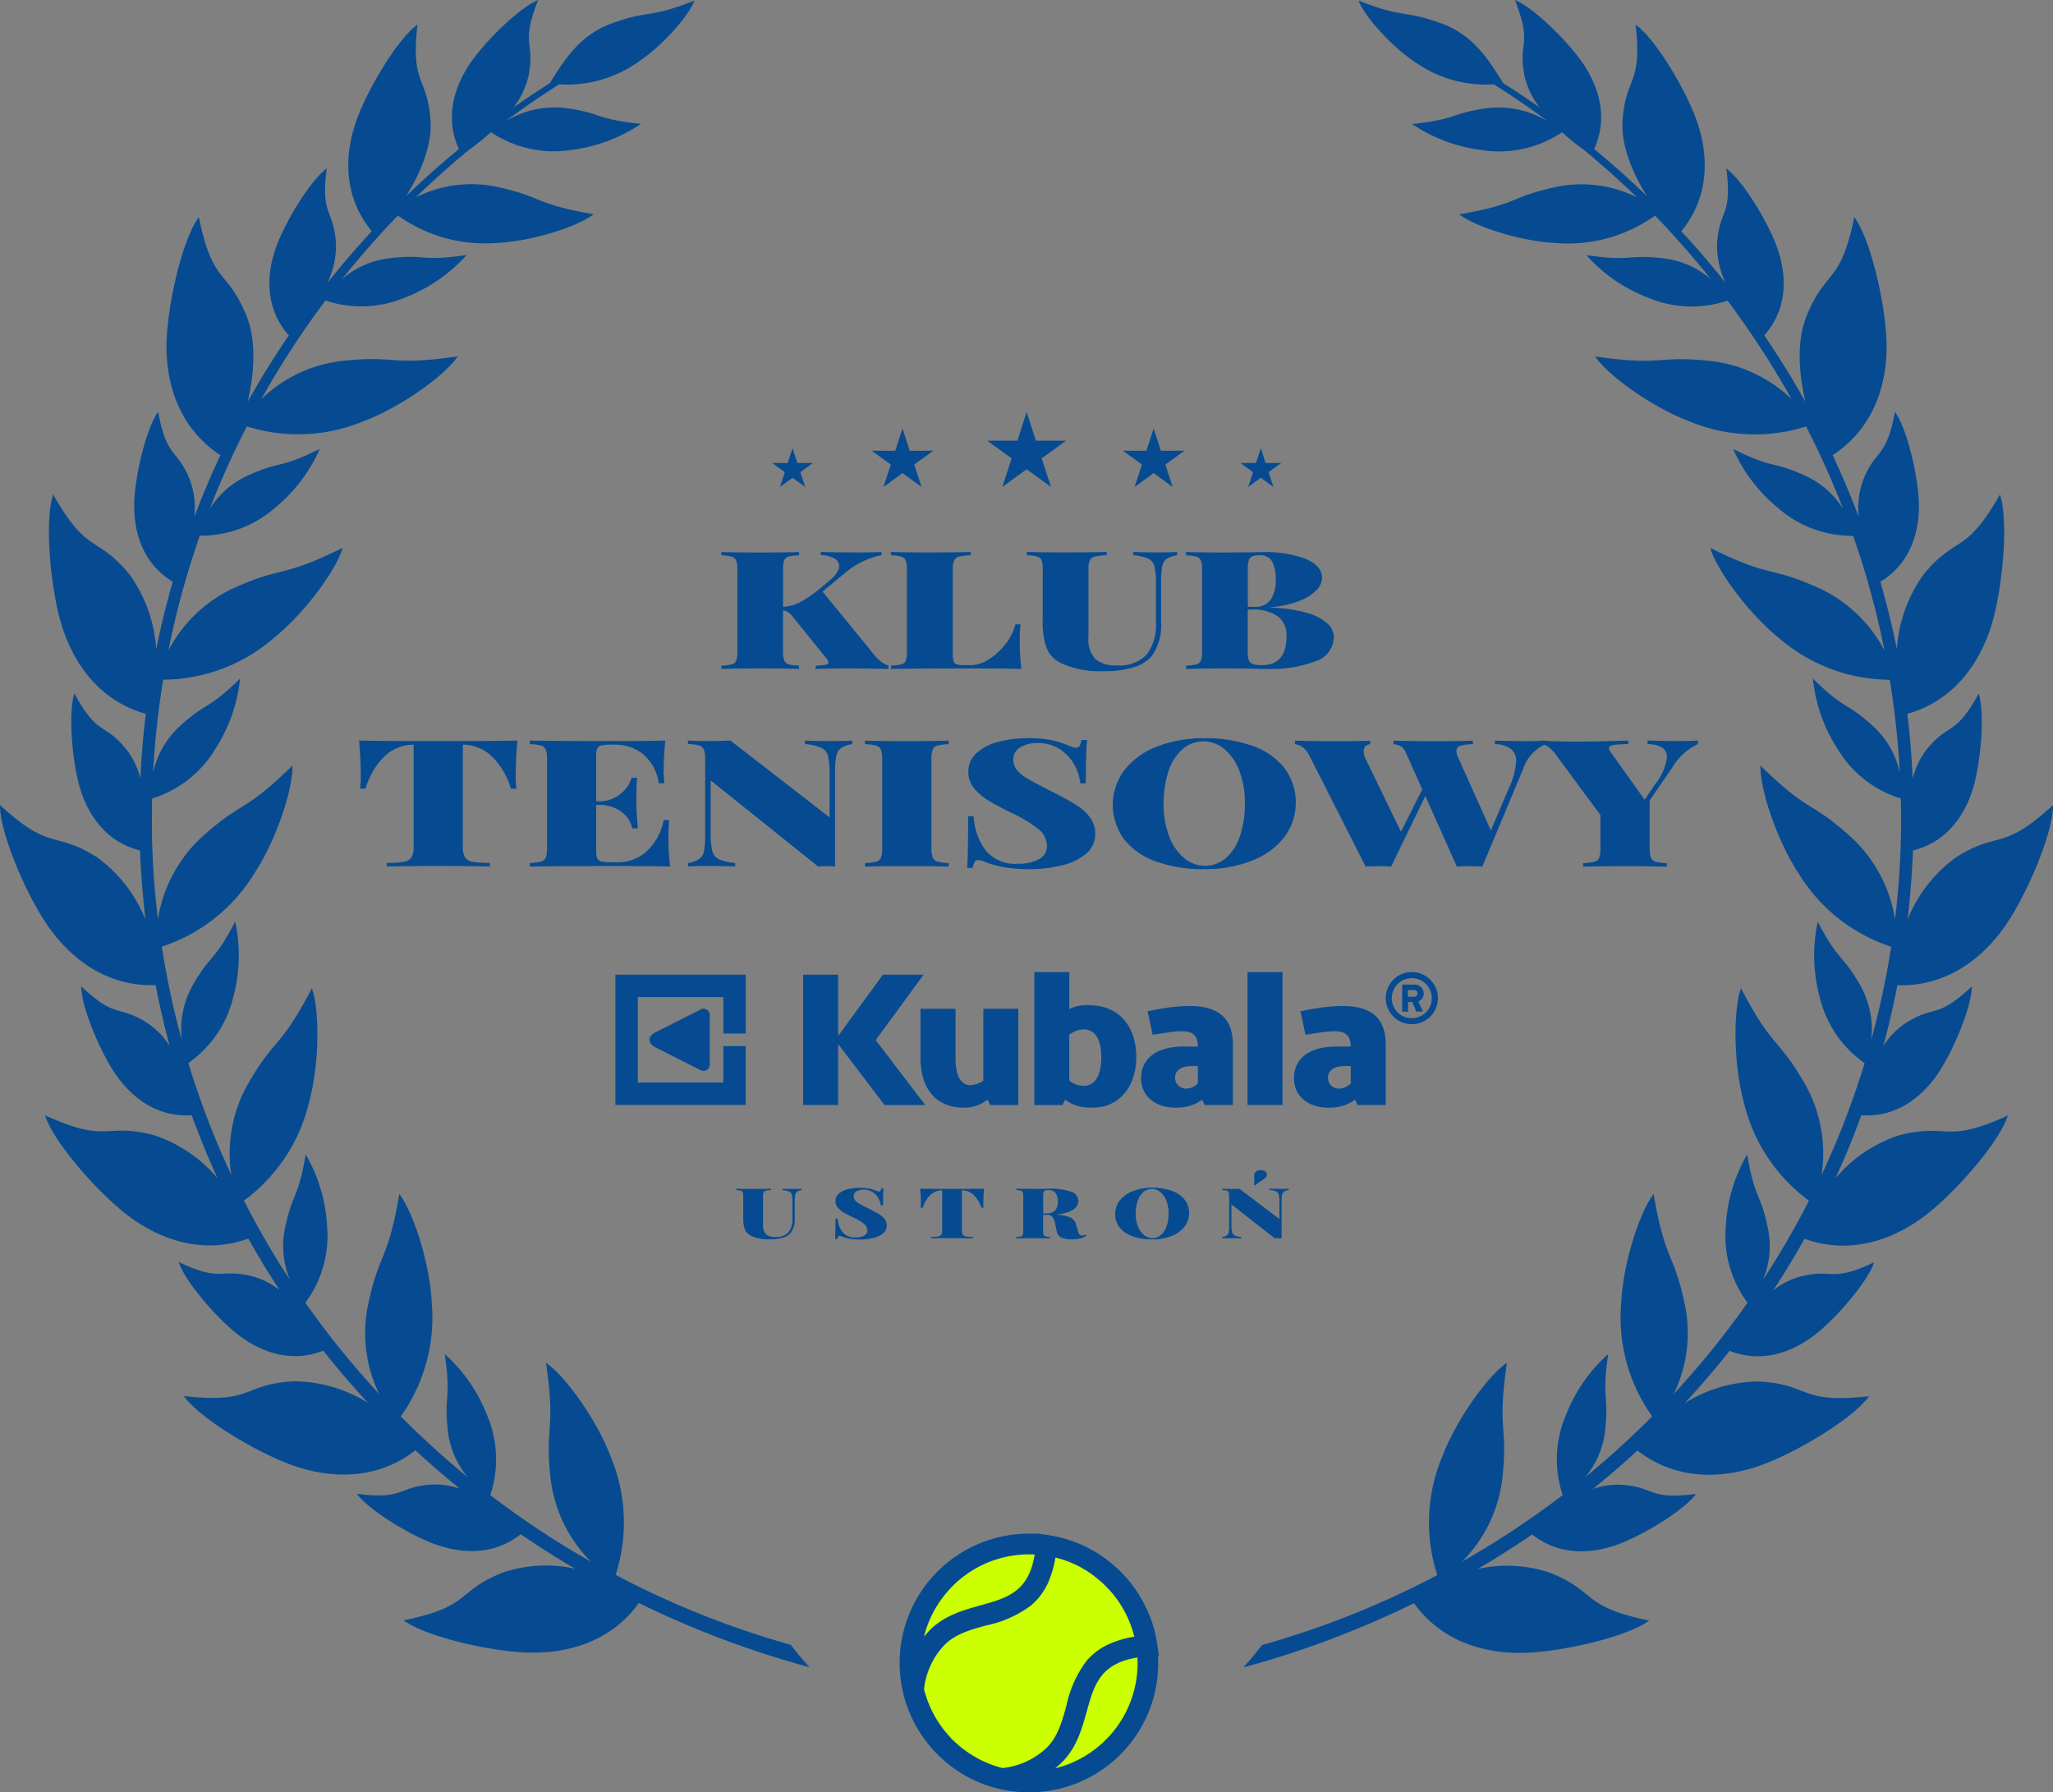 <svg xmlns="http://www.w3.org/2000/svg" width="194.99" height="170.21" viewBox="0 0 194.99 170.21">
  <rect x="0" y="0" width="194.99" height="170.21" fill="#808080" stroke="none"/>
  <g id="klub_tenisowy_kubala_ustron-CMYK" transform="translate(0.05 0)">
    <path id="Path_47" data-name="Path 47" d="M11.27,0A11.27,11.27,0,1,1,0,11.27,11.27,11.27,0,0,1,11.27,0Z" transform="translate(87.075 146.83)" fill="#cf0"/>
    <g id="Group_26" data-name="Group 26" transform="translate(-0.05 0)">
      <g id="Group_24" data-name="Group 24" transform="translate(34.1 39.125)">
        <g id="Group_19" data-name="Group 19" transform="translate(24.35 53.19)">
          <path id="Path_12" data-name="Path 12" d="M128.084,191.747l-4.17,2.1c-.795.4-.795,1.055,0,1.46l4.17,2.1a.614.614,0,0,0,.965-.6v-4.47a.613.613,0,0,0-.965-.6" transform="translate(-120.084 -188.137)" fill="#064b92"/>
          <path id="Path_13" data-name="Path 13" d="M129.225,191.915H127.1v3.46H118.98V187.26H127.1v2.635h0v.825h2.13v-.825h0V185.13H116.85V197.5h12.375v-5.59Z" transform="translate(-116.85 -184.88)" fill="#064b92"/>
          <rect id="Rectangle_66" data-name="Rectangle 66" width="3.325" height="12.62" transform="translate(60.035 0.005)" fill="#064b92"/>
          <path id="Path_14" data-name="Path 14" d="M155.83,191.71l4.405,5.8h3.87L159.4,191.34l4.555-6.21h-3.87l-4.255,5.825V185.13h-3.32v12.375h3.32Z" transform="translate(-134.68 -184.88)" fill="#064b92"/>
          <path id="Path_15" data-name="Path 15" d="M216.71,197.935c0,1.79,1.45,2.8,3.24,2.8.13,0,.255,0,.375-.01a3.936,3.936,0,0,0,2.185-.745l.24.5h2.675v-5.73c0-4.145-3.735-4.07-8.1-3.17l.48,2.23c2.415-.33,4.295-.9,4.295,1.12h-1.36c-2.615,0-4.03,1.18-4.03,3.005m5.39-1.145v1.63a1.5,1.5,0,0,1-1.11.505,1.019,1.019,0,0,1-1.05-1.04c0-.76.7-1.1,1.57-1.1h.6Z" transform="translate(-166.78 -187.855)" fill="#064b92"/>
          <path id="Path_16" data-name="Path 16" d="M265.655,189.585a2.478,2.478,0,1,0-2.475-2.475,2.482,2.482,0,0,0,2.475,2.475m0-4.37a1.9,1.9,0,1,1-1.9,1.9A1.893,1.893,0,0,1,265.655,185.215Z" transform="translate(-190.015 -184.63)" fill="#064b92"/>
          <path id="Path_17" data-name="Path 17" d="M266.865,188.665h.39l.385.91h.65l-.46-.96a.778.778,0,0,0,.515-.77.827.827,0,0,0-.87-.835H266.3v2.57h.56v-.91Zm-.015-1.13h.59a.3.3,0,0,1,.32.315.3.3,0,0,1-.32.315h-.59v-.63Z" transform="translate(-191.575 -185.82)" fill="#064b92"/>
          <path id="Path_18" data-name="Path 18" d="M199.34,196.745a3.694,3.694,0,0,0,1.9.74l.765.03h0c2.315,0,4.1-1.83,4.1-4.805s-1.7-4.92-4.445-4.92a3.519,3.519,0,0,0-1.915.365V184.64h-3.32v12.625H199.1l.25-.515Zm.4-6.155c.93-.73,3.005-1.115,3.04,2.04v.185c-.035,3.15-2.045,2.915-3.04,2.13Z" transform="translate(-156.635 -184.635)" fill="#064b92"/>
          <path id="Path_19" data-name="Path 19" d="M245.75,197.935c0,1.79,1.45,2.8,3.24,2.8.13,0,.255,0,.375-.01a3.936,3.936,0,0,0,2.185-.745l.24.5h2.675v-5.73c0-4.145-3.735-4.07-8.1-3.17l.48,2.23c2.415-.33,4.295-.9,4.295,1.12h-1.36c-2.615,0-4.03,1.18-4.03,3.005m5.39-1.145v1.63a1.5,1.5,0,0,1-1.11.505,1.019,1.019,0,0,1-1.05-1.04c0-.76.7-1.1,1.57-1.1h.595Z" transform="translate(-181.3 -187.855)" fill="#064b92"/>
          <path id="Path_20" data-name="Path 20" d="M174.8,191.59v4.6c0,3.375,1.79,4.8,4.1,4.8a3.475,3.475,0,0,0,2.265-.765l.25.515h2.675V191.6h-3.32v6.83a2.38,2.38,0,0,1-1.22.425c-.79,0-1.42-.675-1.42-2.555v-4.7H174.8Z" transform="translate(-145.825 -188.11)" fill="#064b92"/>
        </g>
        <g id="Group_20" data-name="Group 20" transform="translate(39.23)">
          <path id="Path_21" data-name="Path 21" d="M191.225,78.25l.88,2.73,2.865,0-2.32,1.675.89,2.725-2.315-1.69-2.315,1.69.89-2.725-2.32-1.675,2.865,0,.88-2.73Z" transform="translate(-167.045 -78.25)" fill="#064b92" fill-rule="evenodd"/>
          <path id="Path_22" data-name="Path 22" d="M168.45,81.36l.69,2.13,2.24-.005L169.565,84.8l.7,2.13-1.81-1.32-1.81,1.32.695-2.13-1.815-1.315,2.24.005.69-2.13Z" transform="translate(-156.065 -79.805)" fill="#064b92" fill-rule="evenodd"/>
          <path id="Path_23" data-name="Path 23" d="M148.55,85.12l.46,1.41h1.485l-1.2.87.465,1.41-1.205-.875-1.2.875.465-1.41-1.205-.87H148.1l.455-1.41Z" transform="translate(-146.61 -81.685)" fill="#064b92" fill-rule="evenodd"/>
          <path id="Path_24" data-name="Path 24" d="M216.175,81.36l-.69,2.13-2.235-.005,1.81,1.315-.7,2.13,1.81-1.32,1.81,1.32-.695-2.13,1.815-1.315-2.24.005-.69-2.13Z" transform="translate(-179.93 -79.805)" fill="#064b92" fill-rule="evenodd"/>
          <path id="Path_25" data-name="Path 25" d="M237.505,85.12l-.455,1.41h-1.49l1.205.87-.46,1.41,1.2-.875,1.2.875-.465-1.41,1.205-.87H237.96l-.455-1.41Z" transform="translate(-191.085 -81.685)" fill="#064b92" fill-rule="evenodd"/>
        </g>
        <g id="Group_21" data-name="Group 21" transform="translate(34.4 13.285)">
          <path id="Path_26" data-name="Path 26" d="M152.105,115.255a3.044,3.044,0,0,0,.725.385v.315c-1.2-.03-2.48-.045-3.85-.045q-1.582,0-3.06.045v-.315a7.248,7.248,0,0,0,.95-.085c.18-.035.265-.105.265-.21a.718.718,0,0,0-.215-.41l-3.1-3.845a2.583,2.583,0,0,0-.5-.515,1.1,1.1,0,0,0-.5-.175v3.89a2.288,2.288,0,0,0,.12.865.639.639,0,0,0,.415.36,4.108,4.108,0,0,0,.985.125v.315q-1.237-.045-3.57-.045-2.587,0-3.805.045v-.315a4.589,4.589,0,0,0,1-.125.618.618,0,0,0,.415-.36,2.569,2.569,0,0,0,.105-.865v-7.78a2.241,2.241,0,0,0-.12-.86.65.65,0,0,0-.415-.36,4.148,4.148,0,0,0-.985-.125v-.315c.815.03,2.08.045,3.805.045q2.31,0,3.57-.045v.315a4.589,4.589,0,0,0-1,.125.618.618,0,0,0-.415.36,2.556,2.556,0,0,0-.1.86v3.545a4.1,4.1,0,0,0,1.67-.47,11.96,11.96,0,0,0,1.99-1.4l.725-.6c.625-.525.94-.995.94-1.41a.825.825,0,0,0-.49-.73,2.785,2.785,0,0,0-1.26-.3v-.3c1.2.03,2.4.045,3.615.045q1.305,0,2.16-.045v.3a7.765,7.765,0,0,0-3.5,1.725l-2.1,1.74,4.96,6.07a3.674,3.674,0,0,0,.58.575Z" transform="translate(-136.95 -104.835)" fill="#064b92"/>
          <path id="Path_27" data-name="Path 27" d="M176.805,105.155a5.91,5.91,0,0,0-1.125.125.7.7,0,0,0-.48.36,2.112,2.112,0,0,0-.13.86v8.1a1.848,1.848,0,0,0,.085.645.458.458,0,0,0,.3.275,2.57,2.57,0,0,0,.7.07h.705a3.118,3.118,0,0,0,1.625-.55,6.254,6.254,0,0,0,1.585-1.45,4.875,4.875,0,0,0,.94-1.875h.49a12.628,12.628,0,0,0-.065,1.445,21.232,21.232,0,0,0,.15,2.79c-.97-.03-2.6-.045-4.9-.045q-5,0-7.485.045v-.315a4.589,4.589,0,0,0,.995-.125.618.618,0,0,0,.415-.36,2.57,2.57,0,0,0,.1-.865V106.5a2.241,2.241,0,0,0-.12-.86.65.65,0,0,0-.415-.36,4.148,4.148,0,0,0-.985-.125v-.315c.815.03,2.08.045,3.8.045s2.9-.015,3.785-.045v.315Z" transform="translate(-153.075 -104.83)" fill="#064b92"/>
          <path id="Path_28" data-name="Path 28" d="M209.265,105.145a2.5,2.5,0,0,0-.985.335,1.129,1.129,0,0,0-.43.7,7.011,7.011,0,0,0-.1,1.41v3.78a5.186,5.186,0,0,1-.875,3.325,3.6,3.6,0,0,1-1.7,1.08,9.344,9.344,0,0,1-2.9.375,8.729,8.729,0,0,1-4.02-.755,2.778,2.778,0,0,1-1.4-1.475,7.232,7.232,0,0,1-.355-2.51v-4.925a2.535,2.535,0,0,0-.105-.86.6.6,0,0,0-.415-.36,4.588,4.588,0,0,0-.995-.125v-.315q1.215.045,3.765.045c1.7,0,2.96-.015,3.83-.045v.315a5.91,5.91,0,0,0-1.125.125.7.7,0,0,0-.48.36,2.113,2.113,0,0,0-.13.86v6.4a2.838,2.838,0,0,0,.64,2.11,2.906,2.906,0,0,0,2.03.605,3.508,3.508,0,0,0,2.885-1.06,4.666,4.666,0,0,0,.855-3V107.9a7.628,7.628,0,0,0-.13-1.67,1.11,1.11,0,0,0-.565-.745,4.4,4.4,0,0,0-1.465-.345v-.315c.585.03,1.385.045,2.395.045.755,0,1.345-.015,1.775-.045v.315Z" transform="translate(-165.965 -104.82)" fill="#064b92"/>
          <path id="Path_29" data-name="Path 29" d="M236.68,110.62a4.852,4.852,0,0,1,1.98,1.01,1.78,1.78,0,0,1,.62,1.28,2.433,2.433,0,0,1-1.67,2.29,11.919,11.919,0,0,1-4.75.755c-.415,0-.765,0-1.05-.015-.97-.02-1.92-.03-2.845-.03q-2.5,0-3.72.045v-.315a4.59,4.59,0,0,0,1-.125.618.618,0,0,0,.415-.36,2.569,2.569,0,0,0,.105-.865v-7.78a2.241,2.241,0,0,0-.12-.86.651.651,0,0,0-.415-.36,4.148,4.148,0,0,0-.985-.125v-.315q1.223.045,3.68.045l2.46-.015c.285-.01.615-.015.985-.015a10.913,10.913,0,0,1,4.31.665q1.485.667,1.485,1.795a1.741,1.741,0,0,1-.555,1.17,4.555,4.555,0,0,1-1.67,1.025,9.707,9.707,0,0,1-2.715.58v.03a14.107,14.107,0,0,1,3.455.485Zm-5.155-5.35a.588.588,0,0,0-.33.395,3.215,3.215,0,0,0-.085.845v3.545h.575a1.776,1.776,0,0,0,1.615-.7,3.347,3.347,0,0,0,.46-1.86,3.494,3.494,0,0,0-.355-1.765,1.242,1.242,0,0,0-1.145-.57,1.87,1.87,0,0,0-.74.11Zm3.26,7.575a2.241,2.241,0,0,0-.815-1.88,4.113,4.113,0,0,0-2.565-.645h-.3v3.97a2.415,2.415,0,0,0,.1.83.632.632,0,0,0,.4.37,2.8,2.8,0,0,0,.885.1q2.288,0,2.29-2.745Z" transform="translate(-181.095 -104.835)" fill="#064b92"/>
        </g>
        <g id="Group_22" data-name="Group 22" transform="translate(0 30.98)">
          <path id="Path_30" data-name="Path 30" d="M83.035,144.02a8.335,8.335,0,0,0,.07,1.215h-.53a6.933,6.933,0,0,0-1.96-3.2,4,4,0,0,0-2.58-.98H78.01v9.66a2.058,2.058,0,0,0,.2,1.03,1.022,1.022,0,0,0,.715.43,8.625,8.625,0,0,0,1.645.11v.34q-3.248-.053-5.045-.05-1.635,0-4.745.05v-.34a8.624,8.624,0,0,0,1.645-.11,1.039,1.039,0,0,0,.715-.43,2.071,2.071,0,0,0,.195-1.03v-9.66h-.025a4.014,4.014,0,0,0-2.59.97,6.944,6.944,0,0,0-1.945,3.2h-.53a8.433,8.433,0,0,0,.07-1.215q0-1.47-.16-3.345,2.19.053,7.53.05c3.56,0,6.05-.015,7.51-.05-.11,1.25-.16,2.365-.16,3.345Z" transform="translate(-68.15 -140.44)" fill="#064b92"/>
          <path id="Path_31" data-name="Path 31" d="M113.925,152.63c-1.045-.035-2.8-.05-5.275-.05q-5.393,0-8.06.05v-.34a5.114,5.114,0,0,0,1.07-.135.658.658,0,0,0,.45-.39,2.744,2.744,0,0,0,.115-.93v-8.38a2.592,2.592,0,0,0-.125-.93.7.7,0,0,0-.45-.39,4.642,4.642,0,0,0-1.06-.135v-.34q2.67.053,8.06.05,3.383,0,4.815-.05a27.671,27.671,0,0,0-.16,2.84,8.335,8.335,0,0,0,.07,1.215h-.53a4.517,4.517,0,0,0-1.545-2.81,4.338,4.338,0,0,0-2.7-.855h-.3a3.95,3.95,0,0,0-.91.075.567.567,0,0,0-.39.285,1.689,1.689,0,0,0-.105.7v4.325h.23a3.156,3.156,0,0,0,2.05-.69,2.983,2.983,0,0,0,1.08-1.54h.53c-.045.475-.07,1-.07,1.59v.81c0,.575.045,1.375.14,2.4h-.53a2.631,2.631,0,0,0-1.07-1.6,3.516,3.516,0,0,0-2.13-.635h-.23v4.39a1.689,1.689,0,0,0,.105.7.567.567,0,0,0,.39.285,3.949,3.949,0,0,0,.91.075h.76a4.02,4.02,0,0,0,2.535-.955,5.353,5.353,0,0,0,1.705-3.05h.53a14.507,14.507,0,0,0-.07,1.555,20.925,20.925,0,0,0,.16,2.84Z" transform="translate(-84.37 -140.435)" fill="#064b92"/>
          <path id="Path_32" data-name="Path 32" d="M146.24,141.005a2.6,2.6,0,0,0-1.06.365,1.206,1.206,0,0,0-.46.75,7.56,7.56,0,0,0-.115,1.52v8.985c-.3-.025-.56-.035-.76-.035-.17,0-.455.01-.85.035L132.79,144.45v4.865a8.006,8.006,0,0,0,.14,1.8,1.18,1.18,0,0,0,.61.8,4.52,4.52,0,0,0,1.58.37v.34c-.63-.035-1.49-.05-2.58-.05-.815,0-1.45.015-1.91.05v-.34a2.6,2.6,0,0,0,1.06-.365,1.206,1.206,0,0,0,.46-.75,7.557,7.557,0,0,0,.115-1.52v-7.2a2.592,2.592,0,0,0-.125-.93.7.7,0,0,0-.45-.39,4.642,4.642,0,0,0-1.06-.135v-.34c.46.035,1.1.05,1.91.05s1.535-.015,2.12-.05l9.42,7.3v-3.985a8.006,8.006,0,0,0-.14-1.8,1.194,1.194,0,0,0-.61-.8,4.52,4.52,0,0,0-1.58-.37v-.34c.63.035,1.49.05,2.58.05.815,0,1.45-.015,1.91-.05v.34Z" transform="translate(-99.39 -140.435)" fill="#064b92"/>
          <path id="Path_33" data-name="Path 33" d="M172.2,141.01a5.114,5.114,0,0,0-1.07.135.647.647,0,0,0-.45.39,2.744,2.744,0,0,0-.115.93v8.38a2.466,2.466,0,0,0,.125.93.7.7,0,0,0,.45.39,4.643,4.643,0,0,0,1.06.135v.34c-.89-.035-2.175-.05-3.845-.05q-2.79,0-4.1.05v-.34a5.115,5.115,0,0,0,1.07-.135.658.658,0,0,0,.45-.39,2.743,2.743,0,0,0,.115-.93v-8.38a2.592,2.592,0,0,0-.125-.93.7.7,0,0,0-.45-.39,4.642,4.642,0,0,0-1.06-.135v-.34q1.313.053,4.1.05,2.49,0,3.845-.05Z" transform="translate(-116.2 -140.44)" fill="#064b92"/>
          <path id="Path_34" data-name="Path 34" d="M191.635,140.385a9.564,9.564,0,0,1,1.6.5c.17.065.32.125.45.17a1.056,1.056,0,0,0,.335.07.36.36,0,0,0,.32-.175,1.61,1.61,0,0,0,.185-.565h.53q-.113,1.215-.115,4.12h-.53a4.46,4.46,0,0,0-.6-1.84,4.163,4.163,0,0,0-1.38-1.435,3.71,3.71,0,0,0-2.025-.56,3.13,3.13,0,0,0-1.705.415,1.3,1.3,0,0,0-.645,1.155,1.515,1.515,0,0,0,.345.995,3.863,3.863,0,0,0,1.015.82q.667.4,2.19,1.175a2.525,2.525,0,0,1,.265.12q.127.067.24.135a22.336,22.336,0,0,1,2.025,1.14,4.628,4.628,0,0,1,1.23,1.155,2.539,2.539,0,0,1,.47,1.52,2.388,2.388,0,0,1-.84,1.85,5.4,5.4,0,0,1-2.27,1.125,12.416,12.416,0,0,1-3.155.37,13.281,13.281,0,0,1-2.34-.17,11.056,11.056,0,0,1-1.74-.455,2.1,2.1,0,0,0-.785-.235.36.36,0,0,0-.32.175,1.609,1.609,0,0,0-.185.565h-.53q.09-1.147.09-4.9h.53a5.869,5.869,0,0,0,1.15,3.26,3.639,3.639,0,0,0,3.04,1.25,3.949,3.949,0,0,0,2.015-.44,1.35,1.35,0,0,0,.75-1.215,2.08,2.08,0,0,0-.82-1.645,13.275,13.275,0,0,0-2.545-1.53c-.92-.45-1.66-.845-2.21-1.185a5.156,5.156,0,0,1-1.36-1.175,2.4,2.4,0,0,1-.53-1.545,2.3,2.3,0,0,1,.785-1.78,4.838,4.838,0,0,1,2.085-1.065,11.063,11.063,0,0,1,2.845-.345,10.641,10.641,0,0,1,2.13.175Z" transform="translate(-125.91 -140.21)" fill="#064b92"/>
          <path id="Path_35" data-name="Path 35" d="M224.59,140.935a6.714,6.714,0,0,1,3.04,2.105,5.49,5.49,0,0,1-.02,6.58,7.145,7.145,0,0,1-3.085,2.23,12.039,12.039,0,0,1-4.515.8,13.243,13.243,0,0,1-4.56-.725,6.714,6.714,0,0,1-3.04-2.105,5.5,5.5,0,0,1,.025-6.58,7.145,7.145,0,0,1,3.085-2.23,12.039,12.039,0,0,1,4.515-.795,13.244,13.244,0,0,1,4.56.725Zm-6.645.33a4.752,4.752,0,0,0-1.325,2.1,9.609,9.609,0,0,0-.46,3.09,8.338,8.338,0,0,0,.53,3.09,4.915,4.915,0,0,0,1.43,2.06,3.076,3.076,0,0,0,1.98.725,3,3,0,0,0,1.99-.75,4.781,4.781,0,0,0,1.325-2.1,9.609,9.609,0,0,0,.46-3.09,8.337,8.337,0,0,0-.53-3.09,4.915,4.915,0,0,0-1.43-2.06,3.076,3.076,0,0,0-1.98-.725A3,3,0,0,0,217.945,141.265Z" transform="translate(-139.74 -140.21)" fill="#064b92"/>
          <path id="Path_36" data-name="Path 36" d="M269.75,140.675v.34a3.878,3.878,0,0,0-2.14,2.365l-3.87,9.255c-.49-.025-.9-.035-1.22-.035s-.705.01-1.2.035l-2.995-6.7-3.25,6.7c-.49-.025-.9-.035-1.22-.035s-.7.01-1.2.035l-5.345-10.54a2.139,2.139,0,0,0-.645-.8,1.39,1.39,0,0,0-.715-.28v-.34q1.657.053,4.075.05c1.395,0,2.42-.015,3.065-.05v.34a.623.623,0,0,0-.62.675,1.629,1.629,0,0,0,.2.745l3.34,6.89,2.025-4.02-1.565-3.495a1.246,1.246,0,0,0-.46-.59,1.678,1.678,0,0,0-.715-.205v-.34c1.03.035,2.355.05,3.985.05s2.785-.015,3.57-.05v.34a4.222,4.222,0,0,0-1.2.15.5.5,0,0,0-.37.49,1.751,1.751,0,0,0,.23.775l3.04,6.775,1.775-4.17a6.673,6.673,0,0,0,.62-2.365,1.433,1.433,0,0,0-.52-1.235,2.607,2.607,0,0,0-1.485-.425v-.34q1.725.053,3.015.05c.72,0,1.315-.015,1.775-.05Z" transform="translate(-157.05 -140.44)" fill="#064b92"/>
          <path id="Path_37" data-name="Path 37" d="M307.62,140.65v.34a5.655,5.655,0,0,0-2.44,2.245l-2.14,3.11v4.5a2.466,2.466,0,0,0,.125.93.7.7,0,0,0,.45.39,4.642,4.642,0,0,0,1.06.135v.34q-1.335-.053-3.96-.05c-1.75,0-3.155.015-3.985.05v-.34a5.114,5.114,0,0,0,1.07-.135.658.658,0,0,0,.45-.39,2.744,2.744,0,0,0,.115-.93v-3.11l-4.26-5.775a3.136,3.136,0,0,0-.715-.72,1.149,1.149,0,0,0-.62-.23v-.355c.95.07,2.01.1,3.18.1q1.98,0,5.065-.1V141a10.214,10.214,0,0,0-1.38.07c-.3.045-.46.15-.46.32a.465.465,0,0,0,.09.255l3.295,4.63,1.035-1.52a5.052,5.052,0,0,0,1.085-2.515q0-1.2-1.84-1.25v-.34q1.725.053,3.015.05c.72,0,1.315-.015,1.775-.05Z" transform="translate(-180.46 -140.43)" fill="#064b92"/>
        </g>
        <g id="Group_23" data-name="Group 23" transform="translate(35.83 71.995)">
          <path id="Path_38" data-name="Path 38" d="M146.025,225.915a1.047,1.047,0,0,0-.43.145.467.467,0,0,0-.185.3,2.975,2.975,0,0,0-.045.6v1.6a2.15,2.15,0,0,1-.38,1.41,1.555,1.555,0,0,1-.74.46,4.178,4.178,0,0,1-1.26.16,3.876,3.876,0,0,1-1.75-.32,1.212,1.212,0,0,1-.61-.625,3.036,3.036,0,0,1-.155-1.065v-2.09a1.06,1.06,0,0,0-.045-.365.27.27,0,0,0-.18-.155,2.165,2.165,0,0,0-.435-.055v-.135c.355.015.9.02,1.635.02s1.285-.005,1.665-.02v.135a2.367,2.367,0,0,0-.49.055.313.313,0,0,0-.21.155.829.829,0,0,0-.055.365v2.72a1.183,1.183,0,0,0,.28.895,1.282,1.282,0,0,0,.885.255,1.546,1.546,0,0,0,1.255-.45,1.938,1.938,0,0,0,.37-1.275V227.09a3.321,3.321,0,0,0-.055-.71.464.464,0,0,0-.245-.315,1.914,1.914,0,0,0-.635-.145v-.135c.255.015.6.02,1.04.02.33,0,.585,0,.77-.02v.135Z" transform="translate(-139.81 -224.01)" fill="#064b92"/>
          <path id="Path_39" data-name="Path 39" d="M161.8,225.67a3.684,3.684,0,0,1,.645.2c.07.025.13.05.18.065a.389.389,0,0,0,.135.025.151.151,0,0,0,.13-.07.646.646,0,0,0,.075-.225h.215c-.03.32-.045.86-.045,1.625h-.215a1.752,1.752,0,0,0-.24-.725,1.594,1.594,0,0,0-.56-.565,1.535,1.535,0,0,0-.82-.22,1.281,1.281,0,0,0-.69.165.508.508,0,0,0-.26.455.588.588,0,0,0,.14.4,1.606,1.606,0,0,0,.41.325q.27.157.885.465c.035.015.075.03.1.045s.065.035.1.055c.34.17.615.32.82.45a1.816,1.816,0,0,1,.495.455,1.008,1.008,0,0,1,.19.6.939.939,0,0,1-.34.73,2.177,2.177,0,0,1-.915.445,5.076,5.076,0,0,1-1.275.145,6.072,6.072,0,0,1-.945-.065,4.612,4.612,0,0,1-.7-.18.881.881,0,0,0-.315-.1.151.151,0,0,0-.13.07.645.645,0,0,0-.075.225h-.215c.025-.3.035-.945.035-1.93h.215a2.307,2.307,0,0,0,.465,1.285,1.483,1.483,0,0,0,1.23.5,1.657,1.657,0,0,0,.815-.175.532.532,0,0,0,.3-.48.812.812,0,0,0-.33-.65,5.474,5.474,0,0,0-1.03-.605c-.37-.175-.67-.335-.895-.465a1.94,1.94,0,0,1-.55-.465.928.928,0,0,1-.215-.61.913.913,0,0,1,.315-.705,1.954,1.954,0,0,1,.84-.42,4.622,4.622,0,0,1,1.15-.135,4.4,4.4,0,0,1,.86.07Z" transform="translate(-149.195 -223.92)" fill="#064b92"/>
          <path id="Path_40" data-name="Path 40" d="M180.735,227.1a2.964,2.964,0,0,0,.03.48h-.215a2.777,2.777,0,0,0-.79-1.26,1.645,1.645,0,0,0-1.04-.385h-.01v3.81a.769.769,0,0,0,.08.4.43.43,0,0,0,.29.17,3.493,3.493,0,0,0,.665.045v.135c-.875-.015-1.555-.02-2.035-.02-.44,0-1.08,0-1.915.02v-.135a3.493,3.493,0,0,0,.665-.045.43.43,0,0,0,.29-.17.77.77,0,0,0,.08-.4v-3.81h-.01a1.638,1.638,0,0,0-1.045.385,2.719,2.719,0,0,0-.785,1.26h-.215a2.964,2.964,0,0,0,.03-.48c0-.385-.02-.825-.065-1.32q.885.022,3.04.02t3.03-.02c-.045.495-.065.935-.065,1.32Z" transform="translate(-157.275 -224.01)" fill="#064b92"/>
          <path id="Path_41" data-name="Path 41" d="M199.69,230.225a1.72,1.72,0,0,1-.615.28,3.312,3.312,0,0,1-.78.08,2.4,2.4,0,0,1-1-.165.752.752,0,0,1-.435-.555l-.14-.665a1.9,1.9,0,0,0-.255-.7.552.552,0,0,0-.49-.24h-.42v1.53a.929.929,0,0,0,.05.365.294.294,0,0,0,.18.155,2.053,2.053,0,0,0,.43.055v.135c-.36-.015-.875-.02-1.555-.02-.75,0-1.3,0-1.655.02v-.135a1.849,1.849,0,0,0,.435-.055.258.258,0,0,0,.18-.155,1.06,1.06,0,0,0,.045-.365V226.48a.929.929,0,0,0-.05-.365.294.294,0,0,0-.18-.155,2.052,2.052,0,0,0-.43-.055v-.135c.355.015.885.02,1.6.02h1.07c.125-.01.265-.015.43-.015a5.852,5.852,0,0,1,2.1.285.94.94,0,0,1,.695.875,1.03,1.03,0,0,1-.52.855,3.692,3.692,0,0,1-1.75.435,4.235,4.235,0,0,1,1.43.255.962.962,0,0,1,.6.615l.2.695a.767.767,0,0,0,.16.34.36.36,0,0,0,.26.1.508.508,0,0,0,.29-.085l.12.085Zm-3.95-4.27a.253.253,0,0,0-.145.165,1.309,1.309,0,0,0-.035.36v1.64h.25a1.122,1.122,0,0,0,.9-.29,1.247,1.247,0,0,0,.24-.815,1.387,1.387,0,0,0-.21-.825.8.8,0,0,0-.685-.28.852.852,0,0,0-.32.045Z" transform="translate(-166.41 -224.005)" fill="#064b92"/>
          <path id="Path_42" data-name="Path 42" d="M217.145,225.885a2.767,2.767,0,0,1,1.23.83,2.006,2.006,0,0,1,.435,1.295,2.039,2.039,0,0,1-.445,1.3,2.9,2.9,0,0,1-1.245.88,4.952,4.952,0,0,1-1.825.315,5.47,5.47,0,0,1-1.84-.285,2.767,2.767,0,0,1-1.23-.83,2.006,2.006,0,0,1-.435-1.295,2.039,2.039,0,0,1,.445-1.3,2.9,2.9,0,0,1,1.245-.88,4.952,4.952,0,0,1,1.825-.315A5.47,5.47,0,0,1,217.145,225.885Zm-2.685.13a1.914,1.914,0,0,0-.535.83,3.659,3.659,0,0,0-.185,1.22,3.182,3.182,0,0,0,.215,1.22,1.966,1.966,0,0,0,.575.815,1.265,1.265,0,0,0,.8.285,1.251,1.251,0,0,0,.805-.3,1.885,1.885,0,0,0,.535-.83,3.659,3.659,0,0,0,.185-1.22,3.182,3.182,0,0,0-.215-1.22,2.012,2.012,0,0,0-.575-.815,1.236,1.236,0,0,0-.8-.285A1.251,1.251,0,0,0,214.46,226.015Z" transform="translate(-175.8 -223.92)" fill="#064b92"/>
          <path id="Path_43" data-name="Path 43" d="M238.415,224.145a1.075,1.075,0,0,0-.43.145.467.467,0,0,0-.185.295,2.976,2.976,0,0,0-.045.6v3.545c-.125-.01-.225-.015-.3-.015a3.452,3.452,0,0,0-.345.015l-4.12-3.225v1.92a3.321,3.321,0,0,0,.055.71.464.464,0,0,0,.245.315,1.914,1.914,0,0,0,.635.145v.135c-.255-.015-.6-.02-1.04-.02-.33,0-.585.005-.77.02V228.6a1.075,1.075,0,0,0,.43-.145.467.467,0,0,0,.185-.295,2.976,2.976,0,0,0,.045-.6v-2.84a.929.929,0,0,0-.05-.365.294.294,0,0,0-.18-.155,2.052,2.052,0,0,0-.43-.055v-.135c.185.015.445.02.77.02s.62,0,.855-.02l3.805,2.88V225.31a3.32,3.32,0,0,0-.055-.71.464.464,0,0,0-.245-.315,1.914,1.914,0,0,0-.635-.145v-.135c.255.015.6.02,1.04.02.33,0,.585,0,.77-.02v.135Zm-2.15-1.71a.325.325,0,0,1,.1.22.428.428,0,0,1-.055.2.479.479,0,0,1-.13.155c-.055.045-.15.11-.28.2a5.078,5.078,0,0,0-.65.475l-.12-.04a2.724,2.724,0,0,0,.035-.435l-.01-.255a1.166,1.166,0,0,1-.01-.16.559.559,0,0,1,.065-.275.582.582,0,0,1,.225-.2.666.666,0,0,1,.315-.075.844.844,0,0,1,.25.04A.544.544,0,0,1,236.265,222.435Z" transform="translate(-185.96 -222.24)" fill="#064b92"/>
        </g>
      </g>
      <g id="Group_25" data-name="Group 25">
        <path id="Path_44" data-name="Path 44" d="M58.42,149.585a16.193,16.193,0,0,0-.475-11.26c-1.335-3.53-4.33-7.675-6.14-8.9.98,6.68-.16,5.725.455,11.16a13.455,13.455,0,0,0,3.805,7.72,83.911,83.911,0,0,1-9.55-6.315,10.682,10.682,0,0,0-.28-7.53,15.215,15.215,0,0,0-4.045-5.87c.645,4.4-.1,3.77.3,7.35a8.331,8.331,0,0,0,1.885,4.35,82.89,82.89,0,0,1-6.36-5.775,16.154,16.154,0,0,0,2.945-10.75c-.18-3.77-1.745-8.635-3.085-10.37-1.135,6.655-1.92,5.395-3.015,10.755a13.248,13.248,0,0,0,1.1,8.23,82.073,82.073,0,0,1-7.005-8.66,10.672,10.672,0,0,0,2.065-7.255,15.176,15.176,0,0,0-2.035-6.83c-.745,4.385-1.265,3.555-1.985,7.09a8.383,8.383,0,0,0,.48,4.815,80.057,80.057,0,0,1-4.36-7.515,16.187,16.187,0,0,0,6.185-9.355c1-3.64,1-8.755.27-10.815-3.135,5.98-3.495,4.535-6.19,9.295a13.387,13.387,0,0,0-1.465,8.43A80.128,80.128,0,0,1,17.84,100.96a10.683,10.683,0,0,0,4.275-6.31,15.154,15.154,0,0,0,.175-7.125c-2.065,3.94-2.3,2.99-4.08,6.125a8.559,8.559,0,0,0-1,5.1,79.83,79.83,0,0,1-1.89-8.845,16.19,16.19,0,0,0,8.815-7c2.07-3.155,3.66-8.015,3.595-10.2-4.83,4.715-4.725,3.235-8.76,6.93a13.474,13.474,0,0,0-4.02,7.67q-.4-3.27-.525-6.61c-.06-1.63-.06-3.25-.025-4.86a10.672,10.672,0,0,0,5.98-4.67,15.176,15.176,0,0,0,2.37-6.72c-3.18,3.11-3.115,2.13-5.77,4.565a8.428,8.428,0,0,0-2.485,4.35,80.168,80.168,0,0,1,.955-8.81A16.159,16.159,0,0,0,25.93,60.615c2.945-2.36,5.96-6.49,6.57-8.59-6.05,2.995-5.49,1.615-10.47,3.88a13.3,13.3,0,0,0-6.08,5.865,81.024,81.024,0,0,1,2.975-10.89,10.688,10.688,0,0,0,7.07-2.59,15.14,15.14,0,0,0,4.33-5.66c-3.985,1.975-3.62,1.065-6.9,2.56a8.313,8.313,0,0,0-3.55,3.13,82.668,82.668,0,0,1,3.52-7.825,16.186,16.186,0,0,0,11.14-.515c3.53-1.335,7.675-4.33,8.9-6.14-6.68.975-5.72-.16-11.16.455a13.236,13.236,0,0,0-7.5,3.6,84.192,84.192,0,0,1,6.085-9.355,10.717,10.717,0,0,0,7.54-.275,15.254,15.254,0,0,0,5.87-4.045c-4.4.645-3.77-.1-7.355.305a8.4,8.4,0,0,0-4.485,1.99q2.512-3.142,5.31-6.045a14.223,14.223,0,0,0,9.47,2.595c3.32-.16,7.6-1.54,9.13-2.72-5.86-1-4.75-1.69-9.475-2.655a11.768,11.768,0,0,0-7.415,1.05c1.6-1.555,3.26-3.04,4.975-4.46a21.439,21.439,0,0,0,2.15-1.73,10.709,10.709,0,0,0,7.575,1.7,15.24,15.24,0,0,0,6.68-2.485c-4.425-.455-3.63-1.025-7.2-1.51A9.015,9.015,0,0,0,47.92,11.54q2.5-1.853,5.135-3.53a11.69,11.69,0,0,0,7.59-2.185c2.27-1.515,4.7-4.3,5.27-5.77C61.37,1.83,61.86.875,58.135,2.19c-3.18,1.125-4.63,3.6-5.97,5.71-1.165.74-2.31,1.51-3.44,2.3a7.754,7.754,0,0,0,1.42-2.97c.665-3.36-.805-2.865.92-7.23C49.24.725,45.78,4.15,44.41,6.31c-.67,1.055-2.525,4.255-.875,7.845q-2.595,2.138-5.01,4.465c1.42-2.285,2.465-4.855,2.315-7.14-.285-4.31-1.9-3.305-1.24-9.14-1.96,1.4-5.01,6.55-5.96,9.585-.47,1.5-1.685,6.035,1.62,10.035q-2.205,2.378-4.215,4.91a8.192,8.192,0,0,0,.82-3.635c-.175-3.42-1.48-2.585-.88-7.235-1.595,1.155-4.11,5.32-4.91,7.75-.4,1.22-1.47,4.96,1.305,8.1-1.39,2.04-2.695,4.14-3.9,6.3.65-2.84.815-5.8-.1-8.1-1.825-4.555-3.21-2.9-4.545-9.435-1.625,2.195-3.11,8.83-3.07,12.44.02,1.765.29,7.005,5.12,10.175-.9,1.91-1.725,3.86-2.47,5.845a7.86,7.86,0,0,0-.375-3.355c-1.225-3.2-2.21-2-3.07-6.61C13.815,40.7,12.7,45.435,12.695,48c0,1.275.135,5.11,3.665,7.25q-.915,3.157-1.575,6.41a13.658,13.658,0,0,0-2.55-7.13C9.095,50.755,8.285,52.76,5,46.96c-.865,2.59-.23,9.36.925,12.78.56,1.655,2.4,6.5,7.87,8.055q-.367,3.03-.51,6.13a7.523,7.523,0,0,0-1.305-2.72c-2.15-2.665-2.72-1.22-4.965-5.34-.61,1.87-.2,6.715.585,9.155.385,1.205,1.69,4.775,5.65,5.745.085,2.22.265,4.4.51,6.555a13.5,13.5,0,0,0-4.59-5.9c-4.15-2.615-4.3-.46-9.22-4.96-.025,2.735,2.675,8.975,4.83,11.87,1.045,1.4,4.285,5.42,9.95,5.23.38,1.955.82,3.88,1.335,5.77A7.5,7.5,0,0,0,14.03,97.21c-2.87-1.87-2.96-.32-6.37-3.545,0,1.965,1.885,6.45,3.385,8.525.74,1.025,3.065,4,7.11,3.72q1.118,3.06,2.455,5.98a13.415,13.415,0,0,0-6.09-4.1c-4.755-1.2-4.23.89-10.3-1.87.82,2.61,5.315,7.71,8.26,9.8,1.425,1,5.735,3.825,11.055,1.91.935,1.665,1.92,3.3,2.965,4.885a7.232,7.232,0,0,0-2.425-1.26c-3.305-.89-2.915.61-7.155-1.4.6,1.87,3.785,5.55,5.855,7.065,1.02.745,4.135,2.84,7.88,1.35q2.025,2.565,4.24,4.955a13.452,13.452,0,0,0-7.115-2.045c-4.9.325-3.75,2.155-10.375,1.4,1.585,2.225,7.44,5.69,10.885,6.765,1.665.52,6.645,1.865,11.115-1.61,1.365,1.265,2.775,2.475,4.22,3.65a7.048,7.048,0,0,0-2.55-.4c-3.42.175-2.585,1.485-7.235.875,1.155,1.6,5.315,4.11,7.75,4.91,1.185.385,4.735,1.4,7.81-1.065q2.52,1.725,5.165,3.275a12.924,12.924,0,0,0-6.85.36c-4.555,1.825-2.9,3.21-9.43,4.545,2.195,1.625,8.835,3.11,12.44,3.07,1.715-.02,6.71-.27,9.9-4.715a91.294,91.294,0,0,0,16.21,6.1q-.93-1.027-1.775-2.13a84.478,84.478,0,0,1-16.645-6.645Z" transform="translate(0.05 0)" fill="#064b92" fill-rule="evenodd"/>
        <path id="Path_45" data-name="Path 45" d="M298.465,107.805a13.414,13.414,0,0,0-6.09,4.1q1.342-2.925,2.455-5.98c4.04.275,6.37-2.695,7.11-3.72,1.5-2.075,3.385-6.56,3.385-8.525-3.41,3.225-3.5,1.675-6.37,3.545a7.365,7.365,0,0,0-2.035,2.115q.765-2.835,1.335-5.77c5.665.185,8.9-3.83,9.95-5.23,2.155-2.895,4.855-9.14,4.83-11.87-4.92,4.5-5.07,2.35-9.22,4.96a13.56,13.56,0,0,0-4.59,5.9c.25-2.155.425-4.335.51-6.555,3.96-.97,5.265-4.535,5.655-5.745.785-2.44,1.2-7.285.585-9.155-2.245,4.12-2.81,2.675-4.965,5.34a7.483,7.483,0,0,0-1.3,2.72c-.1-2.06-.26-4.105-.51-6.13,5.465-1.565,7.31-6.4,7.87-8.055,1.155-3.42,1.79-10.19.925-12.78-3.29,5.8-4.1,3.8-7.235,7.565a13.615,13.615,0,0,0-2.55,7.13c-.435-2.17-.965-4.305-1.575-6.41,3.53-2.14,3.67-5.975,3.665-7.25-.01-2.56-1.115-7.3-2.275-8.89-.865,4.615-1.85,3.415-3.07,6.61a7.86,7.86,0,0,0-.375,3.355q-1.125-2.978-2.47-5.845c4.83-3.17,5.1-8.41,5.12-10.175.04-3.61-1.445-10.245-3.07-12.44-1.335,6.53-2.72,4.88-4.545,9.435-.92,2.3-.755,5.26-.1,8.1-1.205-2.16-2.51-4.255-3.9-6.3,2.775-3.14,1.705-6.875,1.3-8.1-.8-2.435-3.315-6.6-4.91-7.75.605,4.655-.7,3.815-.88,7.235a8.192,8.192,0,0,0,.82,3.635q-2.01-2.535-4.215-4.91c3.3-4,2.09-8.535,1.62-10.035-.95-3.035-4-8.19-5.96-9.585.66,5.835-.95,4.83-1.24,9.14-.15,2.285.89,4.855,2.315,7.14q-2.407-2.333-5.01-4.465c1.65-3.6-.21-6.79-.875-7.845-1.37-2.16-4.83-5.585-6.655-6.31,1.725,4.365.255,3.87.92,7.23a7.72,7.72,0,0,0,1.42,2.97q-1.687-1.193-3.44-2.3c-1.34-2.115-2.79-4.585-5.97-5.71-3.725-1.32-3.24-.365-7.78-2.135.575,1.475,3.005,4.255,5.27,5.77a11.661,11.661,0,0,0,7.59,2.185q2.64,1.665,5.135,3.53a8.984,8.984,0,0,0-5.715-1.275c-3.575.48-2.775,1.055-7.205,1.51a15.24,15.24,0,0,0,6.68,2.485,10.678,10.678,0,0,0,7.575-1.7,22.787,22.787,0,0,0,2.15,1.73c1.715,1.425,3.38,2.91,4.975,4.46a11.768,11.768,0,0,0-7.415-1.05c-4.72.96-3.61,1.655-9.475,2.655,1.525,1.18,5.815,2.56,9.13,2.72a14.253,14.253,0,0,0,9.47-2.595q2.8,2.9,5.31,6.045a8.4,8.4,0,0,0-4.485-1.99c-3.585-.41-2.95.34-7.355-.305a15.162,15.162,0,0,0,5.87,4.045,10.659,10.659,0,0,0,7.54.275,82.994,82.994,0,0,1,6.08,9.355,13.221,13.221,0,0,0-7.495-3.6c-5.435-.615-4.48.52-11.16-.455,1.23,1.81,5.375,4.805,8.9,6.14a16.156,16.156,0,0,0,11.14.515,82.671,82.671,0,0,1,3.52,7.825,8.346,8.346,0,0,0-3.55-3.13c-3.28-1.495-2.915-.585-6.9-2.56a15.193,15.193,0,0,0,4.33,5.66,10.661,10.661,0,0,0,7.07,2.59,81.02,81.02,0,0,1,2.975,10.89,13.358,13.358,0,0,0-6.085-5.865c-4.98-2.265-4.42-.89-10.47-3.88.615,2.1,3.63,6.23,6.57,8.59a16.2,16.2,0,0,0,10.485,3.935,81.4,81.4,0,0,1,.955,8.81A8.463,8.463,0,0,0,296,69.02c-2.66-2.435-2.59-1.46-5.77-4.565a15.155,15.155,0,0,0,2.37,6.72,10.672,10.672,0,0,0,5.98,4.67c.035,1.615.04,3.23-.025,4.86q-.127,3.345-.525,6.61a13.474,13.474,0,0,0-4.02-7.67c-4.035-3.695-3.93-2.21-8.76-6.93-.065,2.185,1.525,7.045,3.6,10.2a16.19,16.19,0,0,0,8.815,7,79.349,79.349,0,0,1-1.89,8.845,8.529,8.529,0,0,0-1.005-5.1c-1.775-3.135-2.015-2.185-4.08-6.125a15.22,15.22,0,0,0,.175,7.125,10.682,10.682,0,0,0,4.275,6.31,79.443,79.443,0,0,1-4.085,10.615,13.387,13.387,0,0,0-1.465-8.43c-2.7-4.76-3.055-3.315-6.19-9.295-.74,2.06-.725,7.175.27,10.815a16.173,16.173,0,0,0,6.185,9.355,80.7,80.7,0,0,1-4.36,7.515,8.309,8.309,0,0,0,.48-4.815c-.72-3.535-1.24-2.7-1.985-7.09a15.2,15.2,0,0,0-2.035,6.83,10.672,10.672,0,0,0,2.065,7.255,82.066,82.066,0,0,1-7.005,8.66,13.207,13.207,0,0,0,1.105-8.23c-1.09-5.36-1.88-4.1-3.015-10.755-1.34,1.73-2.91,6.6-3.085,10.37a16.189,16.189,0,0,0,2.945,10.75,83.838,83.838,0,0,1-6.36,5.775,8.273,8.273,0,0,0,1.885-4.35c.4-3.585-.34-2.95.3-7.35a15.215,15.215,0,0,0-4.045,5.87,10.682,10.682,0,0,0-.28,7.53,84.585,84.585,0,0,1-9.55,6.315,13.425,13.425,0,0,0,3.8-7.72c.615-5.435-.52-4.48.455-11.16-1.81,1.23-4.8,5.375-6.14,8.9a16.193,16.193,0,0,0-.475,11.26,84.478,84.478,0,0,1-16.645,6.645q-.848,1.1-1.775,2.13a91.294,91.294,0,0,0,16.21-6.1c3.19,4.445,8.185,4.7,9.9,4.715,3.61.04,10.245-1.445,12.44-3.07-6.53-1.335-4.88-2.72-9.43-4.545a12.924,12.924,0,0,0-6.85-.36q2.64-1.553,5.165-3.275c3.08,2.47,6.63,1.45,7.81,1.065,2.435-.8,6.6-3.315,7.75-4.91-4.655.6-3.815-.7-7.235-.875a7.158,7.158,0,0,0-2.55.4c1.445-1.175,2.855-2.385,4.22-3.65,4.47,3.475,9.45,2.13,11.115,1.61,3.445-1.075,9.3-4.54,10.885-6.765-6.625.75-5.48-1.08-10.375-1.4a13.452,13.452,0,0,0-7.115,2.045q2.213-2.393,4.24-4.955c3.745,1.49,6.86-.61,7.88-1.35,2.065-1.515,5.25-5.195,5.855-7.065-4.24,2.015-3.845.51-7.155,1.4a7.277,7.277,0,0,0-2.425,1.26q1.567-2.385,2.965-4.885c5.32,1.91,9.63-.9,11.055-1.91,2.945-2.09,7.44-7.19,8.26-9.8-6.07,2.76-5.545.67-10.3,1.87Z" transform="translate(-118.045 -0.005)" fill="#064b92" fill-rule="evenodd"/>
      </g>
    </g>
    <path id="Path_46" data-name="Path 46" d="M195.4,302.89h.02l-.075-.51a11.788,11.788,0,0,0-.5-2.19v-.01c-.025-.07-.05-.135-.075-.2l-.015-.035c-.02-.055-.04-.115-.06-.17l-.015-.035a1.817,1.817,0,0,0-.07-.175l-.025-.06-.015-.035c-.02-.05-.04-.1-.06-.145l-.015-.035c-.025-.055-.05-.115-.075-.17l-.015-.03c-.03-.07-.06-.135-.1-.2h0a11.843,11.843,0,0,0-2.015-2.995l-.015-.015c-.05-.055-.1-.11-.15-.16l-.025-.03c-.05-.055-.105-.1-.155-.16s-.105-.105-.16-.155l-.03-.025c-.055-.05-.105-.1-.16-.15l-.015-.01a11.834,11.834,0,0,0-3.2-2.11h-.01a1.759,1.759,0,0,0-.2-.09h-.01c-.05-.025-.1-.045-.15-.07l-.04-.015-.04-.015-.2-.075h-.01c-.065-.03-.135-.055-.2-.08H187.5a11.5,11.5,0,0,0-2.415-.585l-.51-.075v.02c-.35-.03-.7-.045-1.055-.045a11.9,11.9,0,0,0-8.71,20.025h0a1.607,1.607,0,0,0,.125.135l.03.03.135.135.135.135.03.03c.045.04.085.085.13.125h0a11.837,11.837,0,0,0,8.12,3.2,11.889,11.889,0,0,0,11.9-11.9c0-.355-.015-.7-.045-1.055Zm-14.4,11.43a10.671,10.671,0,0,1-4.745-2.565l-.01-.01c-.035-.035-.075-.07-.11-.1l-.03-.025c-.04-.04-.08-.08-.12-.115s-.08-.08-.115-.12l-.03-.035c-.03-.03-.06-.065-.09-.1l-.025-.03c-.08-.085-.155-.17-.23-.255l-.015-.02-.1-.12-.01-.01c-.075-.09-.15-.185-.225-.275h-.005c-.11-.145-.215-.29-.315-.43l-.015-.02c-.03-.04-.06-.085-.085-.125l-.015-.02-.09-.135-.03-.045-.055-.085c-.015-.025-.03-.045-.045-.07s-.02-.035-.03-.05a10.618,10.618,0,0,1-1.29-3.09,7.57,7.57,0,0,1,1.79-4.2c1.125-1.335,2.715-1.78,4.4-2.245a10.325,10.325,0,0,0,4.125-1.835,5.779,5.779,0,0,0,1.535-2.085,9.32,9.32,0,0,0,.69-2.62,10.577,10.577,0,0,1,2.725.96h.005c.05.03.105.055.155.085l.04.02.1.06c.015.01.035.02.05.03.04.025.085.05.125.075.025.015.05.03.07.04s.045.025.065.04c.1.055.185.115.275.17l.045.03c.1.06.19.125.28.19l.04.03c.03.02.06.04.085.06l.015.015c.055.04.11.08.165.125.015.015.035.025.05.04l.075.06.07.055c.035.025.065.05.1.08a.669.669,0,0,0,.07.055c.02.015.04.035.06.05.035.03.07.06.11.09.015.015.03.025.045.04s.06.055.09.08l.045.04c.04.035.08.075.12.11l.015.015c.035.035.075.07.11.105l.035.035c.04.04.085.08.125.12s.08.08.12.125l.04.04c.03.03.055.06.085.09a.322.322,0,0,1,.04.045c.035.035.065.07.1.1s.05.055.075.085l.02.025a10.6,10.6,0,0,1,2.425,4.875,9.118,9.118,0,0,0-2.615.69A5.737,5.737,0,0,0,189.265,304a10.466,10.466,0,0,0-1.835,4.125c-.47,1.685-.915,3.275-2.245,4.4a7.615,7.615,0,0,1-4.215,1.79Zm-5.01-17.925a10.618,10.618,0,0,1,7.55-3.13c.32,0,.635.015.945.04-.515,4.155-2.815,4.795-5.46,5.535-1.79.5-3.64,1.015-5.01,2.64a9.286,9.286,0,0,0-1.12,1.67,10.644,10.644,0,0,1,3.1-6.755ZM191.09,311.5a10.607,10.607,0,0,1-6.77,3.1A9.164,9.164,0,0,0,186,313.475c1.625-1.37,2.14-3.22,2.64-5.01.735-2.645,1.38-4.945,5.525-5.46a10.671,10.671,0,0,1-3.08,8.5Z" transform="translate(-85.835 -146.02)" fill="#064b92" stroke="#064b92" stroke-miterlimit="10" stroke-width="0.75"/>
  </g>
</svg>
